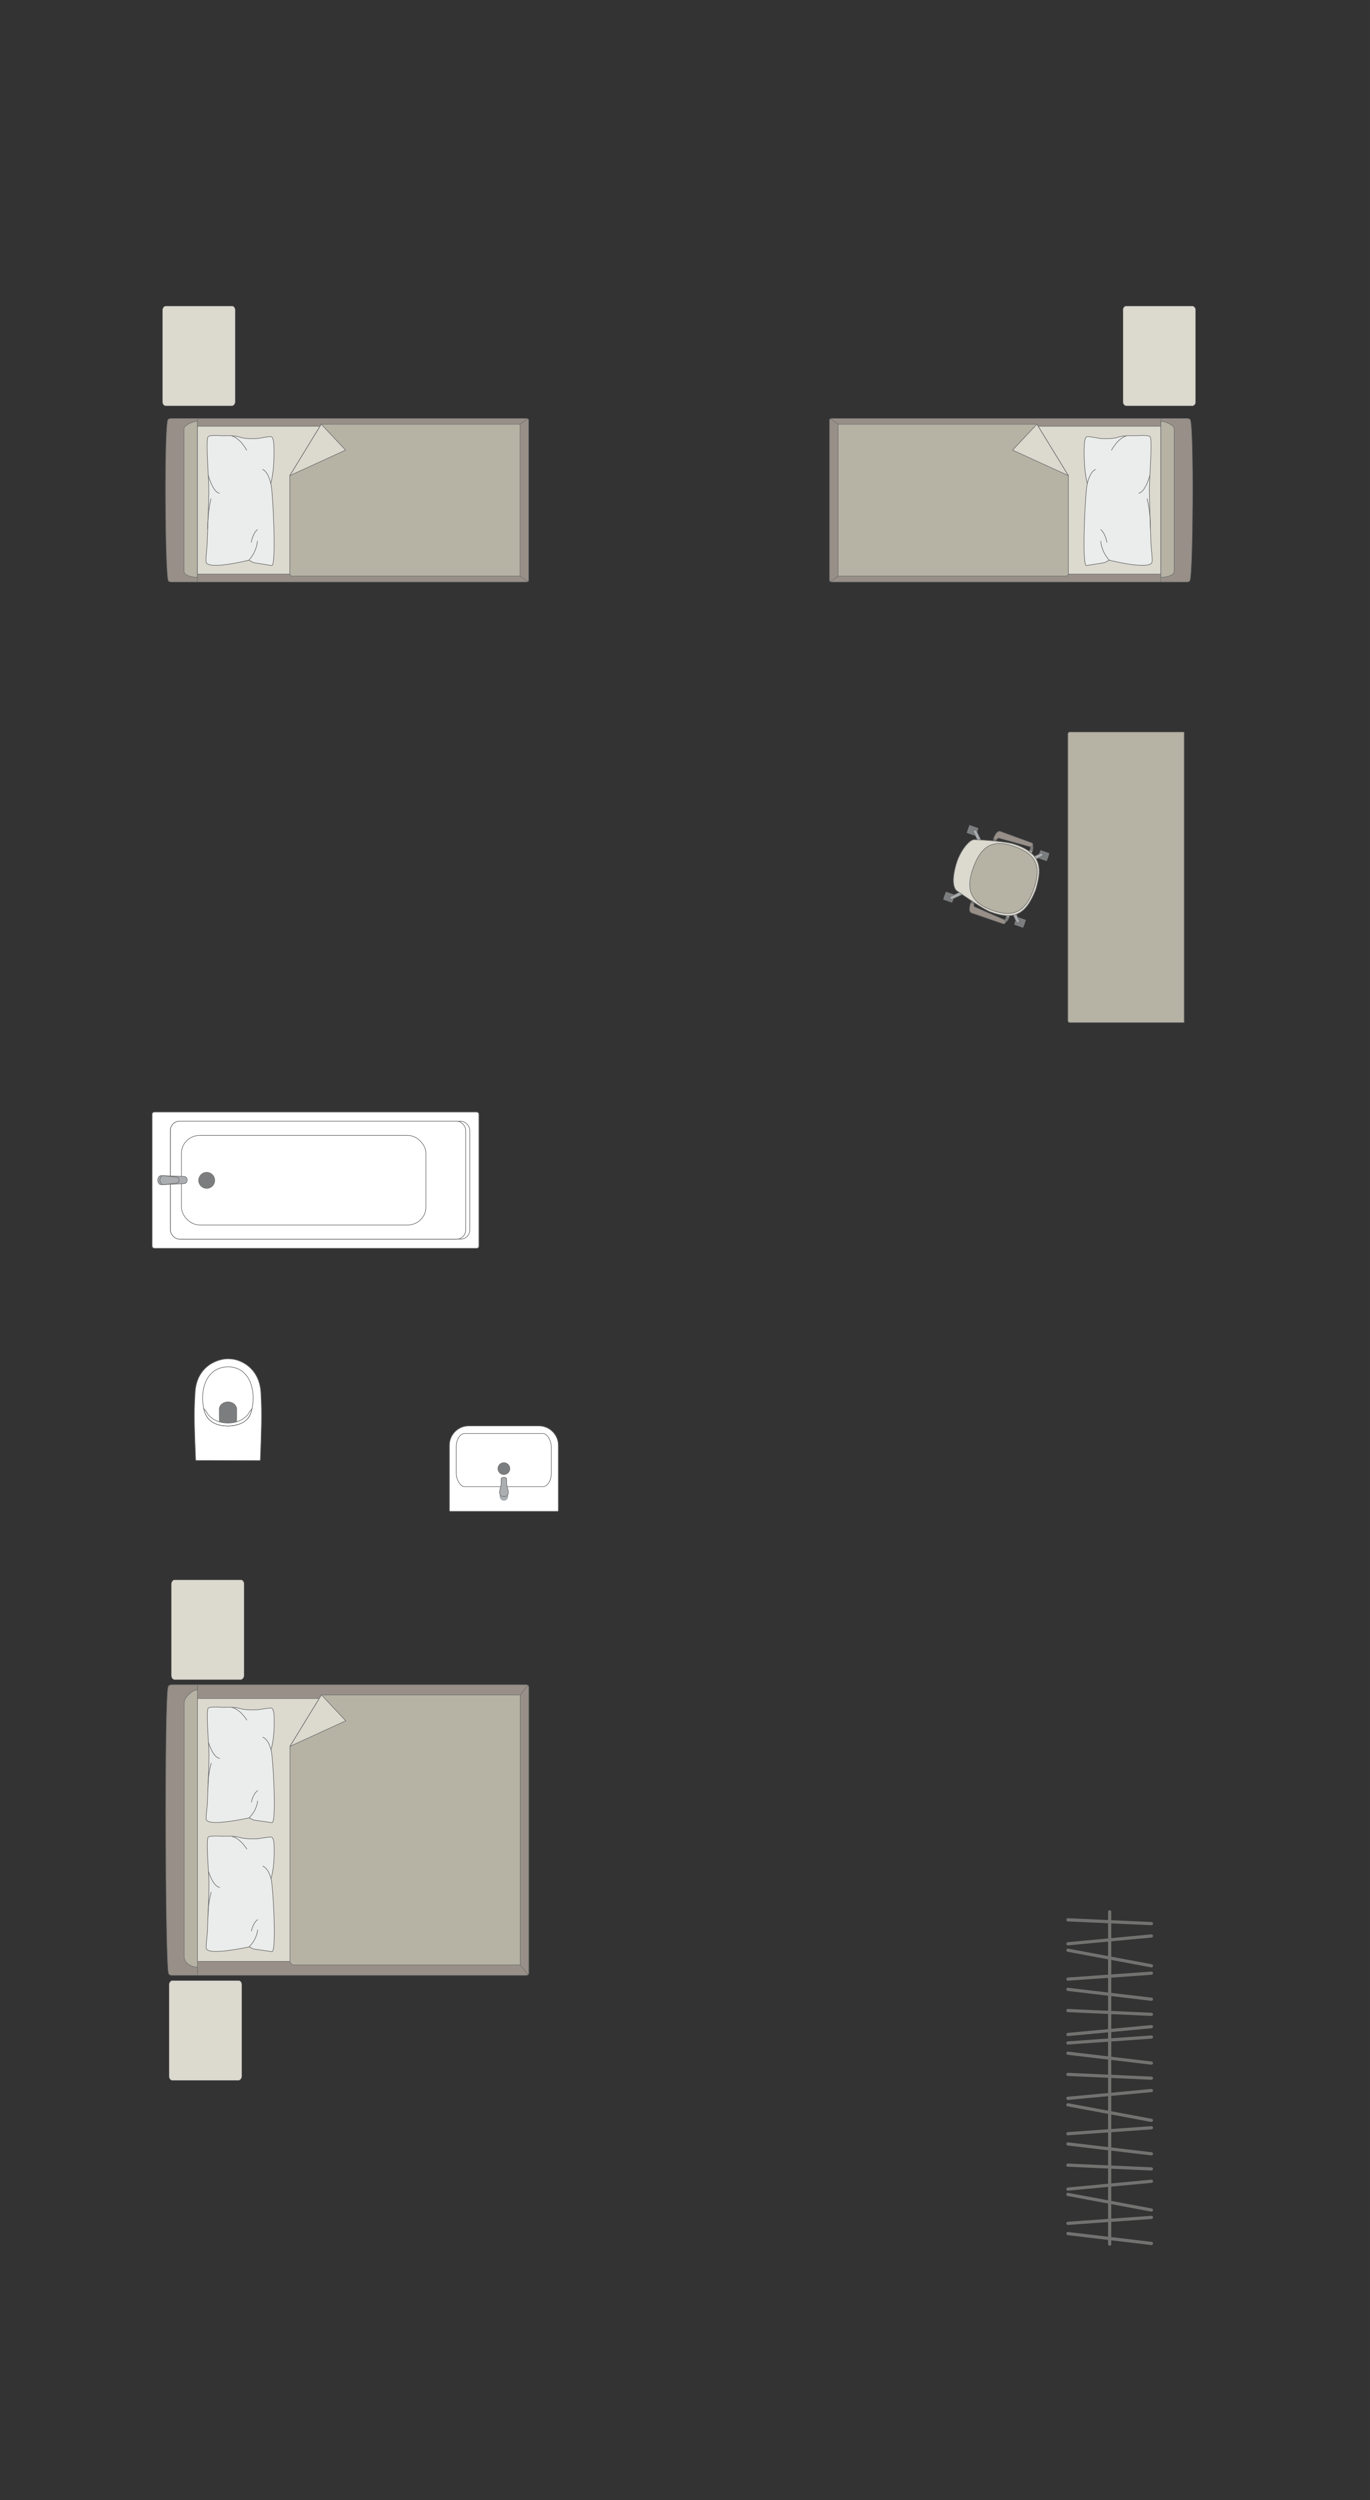 <?xml version="1.0" encoding="UTF-8"?>
<!DOCTYPE svg PUBLIC "-//W3C//DTD SVG 1.1//EN" "http://www.w3.org/Graphics/SVG/1.1/DTD/svg11.dtd">
<!-- Creator: CorelDRAW -->
<svg xmlns="http://www.w3.org/2000/svg" xml:space="preserve" width="75.48mm" height="137.711mm" version="1.1" style="shape-rendering:geometricPrecision; text-rendering:geometricPrecision; image-rendering:optimizeQuality; fill-rule:evenodd; clip-rule:evenodd"
viewBox="0 0 12756.44 23273.94"
 xmlns:xlink="http://www.w3.org/1999/xlink"
 xmlns:xodm="http://www.corel.com/coreldraw/odm/2003">
 <rect x="0" y="0" width="12756.44" height="23273.94" fill="#333333" stroke="none"/>
 <defs>
  <style type="text/css">
   <![CDATA[
    .str0 {stroke:#727271;stroke-width:5.95;stroke-miterlimit:22.926}
    .str1 {stroke:#727271;stroke-width:5.95;stroke-linejoin:round;stroke-miterlimit:22.926}
    .str2 {stroke:#727271;stroke-width:5.95;stroke-linecap:round;stroke-linejoin:round;stroke-miterlimit:22.926}
    .str3 {stroke:#727271;stroke-width:29.8;stroke-linecap:round;stroke-linejoin:round;stroke-miterlimit:22.926}
    .fil1 {fill:none}
    .fil4 {fill:#EBECEC}
    .fil2 {fill:#DCD9CF}
    .fil3 {fill:#B6B3A5}
    .fil6 {fill:#AAAEB1}
    .fil0 {fill:#989088}
    .fil5 {fill:#7C7D7E}
    .fil7 {fill:white}
   ]]>
  </style>
 </defs>
 <g id="мебель">
  <g id="_2597471297664">
   <g>
    <path class="fil0 str0" d="M1567.07 5403.66c-29.22,-65.07 -37.16,-1430.41 -3.24,-1494.33 0,-7.25 17.14,-13.17 29.88,-13.17l3304.77 0c12.76,0 23.22,5.92 23.22,13.17l0 1494.72c0,7.25 -10.46,13.17 -23.22,13.17l-3060.94 0 -243.82 0c-12.76,0 -26.64,-6.32 -26.64,-13.55z"/>
    <line class="fil1 str0" x1="1837.24" y1="5417.21" x2="1837.24" y2= "3896.17" />
    <polygon class="fil2 str0" points="1837.24,3967.77 4815.44,3967.77 4815.44,5344.64 1837.24,5344.64 "/>
    <line class="fil1 str0" x1="4914.12" y1="5413.75" x2="4815.44" y2= "5344.64" />
    <line class="fil1 str0" x1="4815.44" y1="3967.77" x2="4912.99" y2= "3899.09" />
    <path class="fil3 str0" d="M1837.24 5374.91c-56.8,-0.35 -121.87,-19.74 -124.34,-53.91l0 -1330.56c0.95,-39.34 124.34,-82.29 124.34,-63.26l0 1447.73z"/>
    <path class="fil3 str0" d="M2991.41 3948.95l1851.15 0 0 1414.34 -2120 0c-19.18,-0.66 -24,-12.27 -24,-23.31 0,-458.34 0,-454.02 0,-912.36 53.57,-87.58 251.43,-410.97 292.85,-478.67z"/>
    <polygon class="fil2 str1" points="2991.43,3948.96 3217.68,4190.27 2698.58,4427.62 "/>
   </g>
   <g>
    <path class="fil4 str2" d="M1920.05 5234.35c-7.32,-15.02 4.43,-110.51 8.84,-165.93 0,0 17,-461.84 14.91,-507.08 4.29,-57.28 -29.69,-452 -8.06,-493.48 7.32,-22.36 136.61,-11.31 136.61,-11.31 0,0 103.36,-7.67 163.06,13.47 59.71,21.14 168.26,11.66 168.26,11.66 0,0 115.16,-22.11 120.06,-16.61 21.28,3.03 25.27,61.42 25.27,61.42 0,0 14.97,211.21 -27.63,376.53 17.63,28.43 55.45,775.65 8.35,761.61l-170.04 -27.11 -41.91 -22.71c0,0 -373.57,94.19 -397.7,19.55z"/>
    <path class="fil1 str2" d="M2043.02 4591.45c-62.67,-10.66 -102.82,-165.17 -102.82,-165.17"/>
    <path class="fil1 str2" d="M2296.36 4189.69c-70.07,-120.77 -135.49,-129.54 -135.49,-129.54"/>
    <path class="fil1 str2" d="M2445.96 4369.89c56.9,27.35 75.39,133.13 75.39,133.13"/>
    <path class="fil1 str2" d="M2317.76 5214.8c77,-86.45 78.62,-176.15 78.62,-176.15"/>
    <path class="fil1 str2" d="M2339.12 5047.97c19.37,-92.89 57.28,-117.46 57.28,-117.46"/>
    <path class="fil1 str2" d="M1934.08 4922.11c-0.52,-164.8 30.69,-279.67 30.69,-279.67"/>
   </g>
  </g>
  <rect class="fil2 str0" transform="matrix(1.29034E-14 -0.487 0.405 1.07249E-14 1513.56 3778.21)" width="1907.89" height="1669.4" rx="74.16" ry="74.16"/>
  <g id="_2597471309088">
   <g>
    <path class="fil0 str0" d="M11079.11 5403.66c29.22,-65.07 37.16,-1430.41 3.24,-1494.33 0,-7.25 -17.14,-13.17 -29.88,-13.17l-3304.77 0c-12.76,0 -23.22,5.92 -23.22,13.17l0 1494.72c0,7.25 10.46,13.17 23.22,13.17l3060.94 0 243.82 0c12.76,0 26.64,-6.32 26.64,-13.55z"/>
    <line class="fil1 str0" x1="10808.94" y1="5417.21" x2="10808.94" y2= "3896.17" />
    <polygon class="fil2 str0" points="10808.94,3967.77 7830.75,3967.77 7830.75,5344.64 10808.94,5344.64 "/>
    <line class="fil1 str0" x1="7732.06" y1="5413.75" x2="7830.75" y2= "5344.64" />
    <line class="fil1 str0" x1="7830.75" y1="3967.77" x2="7733.2" y2= "3899.09" />
    <path class="fil3 str0" d="M10808.94 5374.91c56.8,-0.35 121.87,-19.74 124.34,-53.91l0 -1330.56c-0.95,-39.34 -124.34,-82.29 -124.34,-63.26l0 1447.73z"/>
    <path class="fil3 str0" d="M9654.77 3948.95l-1851.15 0 0 1414.34 2120 0c19.18,-0.66 24,-12.27 24,-23.31 0,-458.34 0,-454.02 0,-912.36 -53.57,-87.58 -251.43,-410.97 -292.85,-478.67z"/>
    <polygon class="fil2 str1" points="9654.75,3948.96 9428.51,4190.27 9947.61,4427.62 "/>
   </g>
   <g>
    <path class="fil4 str2" d="M10726.13 5234.35c7.32,-15.02 -4.43,-110.51 -8.84,-165.93 0,0 -17,-461.84 -14.91,-507.08 -4.29,-57.28 29.69,-452 8.06,-493.48 -7.32,-22.36 -136.61,-11.31 -136.61,-11.31 0,0 -103.36,-7.67 -163.06,13.47 -59.71,21.14 -168.26,11.66 -168.26,11.66 0,0 -115.16,-22.11 -120.06,-16.61 -21.28,3.03 -25.27,61.42 -25.27,61.42 0,0 -14.97,211.21 27.63,376.53 -17.63,28.43 -55.45,775.65 -8.35,761.61l170.04 -27.11 41.91 -22.71c0,0 373.57,94.19 397.7,19.55z"/>
    <path class="fil1 str2" d="M10603.16 4591.45c62.67,-10.66 102.82,-165.17 102.82,-165.17"/>
    <path class="fil1 str2" d="M10349.82 4189.69c70.07,-120.77 135.49,-129.54 135.49,-129.54"/>
    <path class="fil1 str2" d="M10200.22 4369.89c-56.9,27.35 -75.39,133.13 -75.39,133.13"/>
    <path class="fil1 str2" d="M10328.43 5214.8c-77,-86.45 -78.62,-176.15 -78.62,-176.15"/>
    <path class="fil1 str2" d="M10307.06 5047.97c-19.37,-92.89 -57.28,-117.46 -57.28,-117.46"/>
    <path class="fil1 str2" d="M10712.1 4922.11c0.52,-164.8 -30.69,-279.67 -30.69,-279.67"/>
   </g>
  </g>
  <rect class="fil2 str0" transform="matrix(-1.29034E-14 -0.487 -0.405 1.07249E-14 11132.6 3778.21)" width="1907.89" height="1669.4" rx="74.16" ry="74.16"/>
  <path class="fil3 str0" d="M9961.03 9519.14l1064.63 0 0 -2704.09 -1064.63 0c-9.35,0 -16.97,7.62 -16.97,16.97l0 2670.15c0,9.35 7.62,16.97 16.97,16.97z"/>
  <g id="_2597471314560">
   <rect class="fil5 str1" transform="matrix(-0.02 0.057 0.057 0.02 9688.1 7914.12)" width="1281.86" height="1468.18" rx="63.41" ry="63.41"/>
   <rect class="fil5 str1" transform="matrix(-0.02 0.057 0.057 0.02 9468.76 8534.59)" width="1281.86" height="1468.18" rx="63.41" ry="63.41"/>
   <rect class="fil5 str1" transform="matrix(-0.02 0.057 0.057 0.02 9026.94 7680.4)" width="1281.86" height="1468.18" rx="63.41" ry="63.41"/>
   <rect class="fil5 str1" transform="matrix(-0.02 0.057 0.057 0.02 8807.6 8300.87)" width="1281.86" height="1468.18" rx="63.41" ry="63.41"/>
   <rect class="fil5 str1" transform="matrix(-0.017 0.048 0.049 0.017 9680.01 7937.01)" width="573.86" height="1714.12"/>
   <rect class="fil5 str1" transform="matrix(-0.017 0.048 0.049 0.017 9460.67 8557.48)" width="573.86" height="1714.12"/>
   <rect class="fil5 str1" transform="matrix(-0.017 0.048 0.049 0.017 8799.51 8323.76)" width="573.86" height="1714.12"/>
   <rect class="fil5 str1" transform="matrix(-0.017 0.048 0.049 0.017 9018.85 7703.29)" width="573.86" height="1714.12"/>
   <path class="fil6 str0" d="M9072.78 7726.76l0 0c-6.79,3.23 -9.13,12.47 -5.34,20.57l47.58 101.45c3.8,8.11 13.3,11.68 20.09,8.43l0 0c6.78,-3.24 9.95,-12.86 6.03,-20.91l-48.99 -100.78c-3.92,-8.04 -12.57,-12.02 -19.37,-8.77z"/>
   <path class="fil6 str0" d="M8847.52 8364.01l0 0c-3.24,-6.79 0.74,-15.45 8.77,-19.35l100.78 -49.03c8.04,-3.92 17.68,-0.73 20.92,6.07l0 0c3.24,6.78 -0.34,16.26 -8.45,20.06l-101.45 47.59c-8.1,3.8 -17.32,1.45 -20.57,-5.34z"/>
   <path class="fil6 str0" d="M9483.7 8588.9l0 0c6.79,-3.24 9.14,-12.47 5.34,-20.58l-47.58 -101.45c-3.79,-8.1 -13.28,-11.68 -20.08,-8.43l0 0c-6.79,3.24 -9.95,12.86 -6.05,20.91l49.01 100.78c3.9,8.04 12.56,12.03 19.35,8.79z"/>
   <path class="fil6 str0" d="M9709.16 7951.11l0 0c3.24,6.79 -0.73,15.45 -8.77,19.35l-100.76 49.03c-8.04,3.92 -17.68,0.73 -20.92,-6.07l0 0c-3.24,-6.79 0.34,-16.26 8.43,-20.06l101.45 -47.59c8.1,-3.8 17.34,-1.45 20.57,5.34z"/>
   <path class="fil2 str0" d="M8909.88 8024.33l0 0c-58.21,180.92 -24.57,253.54 1.15,269.26 82.19,56.38 234.6,163.77 306.32,193.58 214.97,79.84 331.35,38.77 426.11,-203.52l0 0c53.44,-178.3 73.31,-338.32 -203.53,-426.11 -62.4,-20.94 -242.54,-35.58 -365.95,-41.19 -48.37,-1.86 -128.97,101.81 -164.1,207.98z"/>
   <path class="fil3 str0" d="M9060.48 8083.12l0 0c-45.82,129.63 -77.51,300.88 178.22,391.28l0 0c185.01,65.41 306.71,27.8 386.13,-196.82l0 0c69.31,-196.08 36.66,-320.94 -176.46,-396.28l0 0c-179.04,-63.29 -304.13,-35.14 -387.88,201.83z"/>
   <path class="fil0 str0" d="M9279.53 7819.46l-28.97 -10.24c0,0 26.8,-81.58 63.87,-68.48 37.06,13.1 294.05,107.3 294.05,107.3 15.75,5.97 5.66,39.77 -12.34,34.93l-295.35 -81.65c-4.8,-1.4 -16.75,1.99 -21.26,18.13z"/>
   <path class="fil5 str1" d="M9596.14 7882.97c0,0 0.83,21.14 -11.17,44.36l18.73 15.45c0,0 23.27,-40.54 11.14,-72.84l-18.69 13.03z"/>
   <path class="fil6 str0" d="M9590.94 7913.22c0,0 13.67,10.36 22.92,5.14 -2.59,8.75 -6.19,16.9 -10.12,24.37l-18.76 -15.4 5.97 -14.11z"/>
   <polygon class="fil5 str1" points="9269.68,7830.17 9274.14,7817.55 9254.08,7810.45 9247.79,7828.26 "/>
   <path class="fil0 str0" d="M9069.05 8415.1l-28.97 -10.22c0,0 -30.44,80.29 6.63,93.39 37.06,13.1 296.18,101.35 296.18,101.35 15.99,5.24 29.39,-27.38 12.35,-34.93l-281.06 -122.11c-4.61,-1.93 -11.78,-12.08 -5.14,-27.48z"/>
   <path class="fil5 str1" d="M9355.24 8564.69c0,0 13.71,-15.14 18.96,-40.75l24.32 -0.02c0,0 -7.2,45.16 -36.93,62.65l-6.35 -21.89z"/>
   <path class="fil6 str0" d="M9370.2 8537.88c0,0 17.15,0.54 21.06,10.41 3.5,-8.45 5.63,-16.02 7.25,-24.3l-24.3 -0.05 -4.01 13.94z"/>
   <polygon class="fil5 str1" points="9068.12,8400.58 9063.66,8413.21 9043.6,8406.11 9049.9,8388.3 "/>
  </g>
  <g id="_2597471324736">
   <rect class="fil7 str0" x="1417.01" y="10352.68" width="3042.1" height="1267.54" rx="19.19" ry="19.16"/>
   <rect class="fil7 str1" x="1587" y="10437.4" width="2787.37" height="1097.84" rx="85.77" ry="84.89"/>
   <rect class="fil7 str0" x="1587" y="10437.4" width="2749.17" height="1097.84" rx="84.59" ry="84.89"/>
   <rect class="fil7 str0" x="1689.57" y="10569.64" width="2276.23" height="834.39" rx="171.28" ry="165.57"/>
   <ellipse class="fil5 str0" cx="1924.57" cy="10988.15" rx="74.5" ry="74.48"/>
   <g>
    <path class="fil6 str0" d="M1501.83 10944.08l212.46 7.81c20.86,0.78 28.75,18.74 28.75,34.43l0 0c0,14.79 -12.13,31.72 -26.25,32.36l-214.96 9.87c-17.97,0.81 -32.69,-19.01 -32.69,-42.23l0 0c0,-23.24 14.72,-42.89 32.69,-42.23z"/>
    <path class="fil6 str0" d="M1520.56 10944.77l118.17 12.84c13.52,1.47 28.66,6.3 28.66,28.7l0 0c0,21.78 -17.63,27.29 -28.66,28.49l-115.95 12.78c-15.72,1.72 -34.19,-16.31 -34.19,-41.27l0 0c0,-25.06 17.14,-43.16 31.98,-41.54z"/>
   </g>
  </g>
  <g id="_2597471327232">
   <path class="fil7 str0" d="M1826.14 13595.22l589.58 1.03c5.09,0 8.13,-3.68 8.3,-8.08 7.69,-212.81 17.44,-419.74 5.51,-613.95 -8.08,-226.4 -173.86,-318.03 -285.69,-323.53 -113.4,-10.41 -319.88,68.95 -327.53,323.53 -14.11,202.79 -1.94,409.3 5.49,613.95 0.25,2.74 0.42,7 4.34,7.05z"/>
   <path class="fil7 str0" d="M1922.45 13181.69c67.59,125.1 328.87,125.1 400.9,0 63.56,-125.52 56.68,-445.09 -192.43,-457.99 -268.77,0 -276.19,335.32 -208.47,457.99z"/>
   <path class="fil5 str0" d="M2122.89 13247.1l65.76 0c9.23,-0.03 14.43,-7.62 14.47,-14.87 0.2,-38.82 0.41,-77.64 0.61,-116.46 -12.61,-89.05 -153.58,-84.01 -161.74,0.73 0.22,38.57 0.46,77.15 0.68,115.72 -0.25,7.03 3.45,14.65 9.99,14.86l70.24 0.03z"/>
   <path class="fil7 str0" d="M1918.3 13135.66l-20.7 -22c17.46,86.56 71.73,157.5 224.95,161.86 140.21,-7.76 203.45,-59.08 223.68,-159.91l-20.57 22.8c-33.97,72.18 -119.52,109.99 -202.74,108.7 -78.72,1.4 -167.97,-32.87 -204.61,-111.44z"/>
  </g>
  <g id="_2597471326128">
   <path class="fil7 str0" d="M5017.58 13274.44l-652.61 0c-99.12,0 -180.19,81.07 -180.19,180.19l0 608.35c0,3.19 2.59,5.78 5.78,5.78l1002.47 0c3.19,0 5.78,-2.59 5.78,-5.78l0 -607.32c0,-99.68 -81.55,-181.22 -181.22,-181.22z"/>
   <rect class="fil7 str0" x="4247.72" y="13345.14" width="885.97" height="494.61" rx="78.98" ry="126.7"/>
   <ellipse class="fil5 str0" cx="4691.8" cy="13671.61" rx="55.06" ry="54.79"/>
   <g>
    <circle class="fil6 str0" transform="matrix(1.80599E-15 -0.08 0.08 2.48551E-15 4691.88 13930.8)" r="488.16"/>
    <path class="fil6 str0" d="M4666.37 13812.96l0 -43.67c0,-8.75 9.4,-15.9 20.89,-15.9l9.06 0c11.49,0 20.89,7.15 20.89,15.9l0 43.86c0,28.09 47.22,117.41 -20.89,117.41l-9.06 0c-64.34,0 -20.89,-89.32 -20.89,-117.59z"/>
   </g>
  </g>
  <rect class="fil2 str0" transform="matrix(1.29034E-14 -0.487 0.405 1.07249E-14 1595.9 15636.1)" width="1907.89" height="1669.4" rx="74.16" ry="74.16"/>
  <rect class="fil2 str0" transform="matrix(1.29034E-14 -0.487 0.405 1.07249E-14 1574.72 19366.5)" width="1907.89" height="1669.4" rx="74.16" ry="74.16"/>
  <g id="_2597471331120">
   <g>
    <path class="fil0 str0" d="M1568.76 18364.33c-29.22,-115.67 -37.16,-2542.94 -3.24,-2656.58 0,-12.88 17.14,-23.41 29.88,-23.41l3304.77 0c12.76,0 23.22,10.53 23.22,23.41l0 2657.27c0,12.88 -10.46,23.41 -23.22,23.41l-3060.94 0 -243.82 0c-12.76,0 -26.64,-11.22 -26.64,-24.1z"/>
    <line class="fil1 str0" x1="1838.93" y1="18388.43" x2="1838.93" y2= "15684.34" />
    <polygon class="fil2 str0" points="1838.93,15811.65 4817.13,15811.65 4817.13,18259.41 1838.93,18259.41 "/>
    <line class="fil1 str0" x1="4915.81" y1="18382.28" x2="4817.13" y2= "18259.41" />
    <line class="fil1 str0" x1="4817.13" y1="15811.65" x2="4914.68" y2= "15689.53" />
    <path class="fil3 str0" d="M1838.93 18313.22c-56.8,-0.63 -121.87,-35.09 -124.34,-95.83l0 -2365.47c0.95,-69.93 124.34,-146.27 124.34,-112.46l0 2573.75z"/>
    <path class="fil3 str0" d="M2993.09 15778.17l1851.17 0 0 2514.38 -2105.01 0c-19.2,0.1 -38.4,-14.75 -39.01,-33.14 0,-814.84 0,-1187.72 0,-2002.56 45.9,-75.02 279.65,-457.11 292.85,-478.67z"/>
    <polygon class="fil2 str1" points="2993.1,15778.19 3219.35,16019.5 2700.25,16256.85 "/>
   </g>
   <g>
    <path class="fil4 str2" d="M1921.74 16940.48c-7.32,-13.37 4.43,-98.24 8.84,-147.51 0,0 17,-410.51 14.91,-450.74 4.29,-50.92 -29.69,-401.78 -8.06,-438.65 7.32,-19.86 136.61,-10.06 136.61,-10.06 0,0 103.36,-6.81 163.06,11.98 59.71,18.81 168.26,10.36 168.26,10.36 0,0 115.16,-19.66 120.06,-14.75 21.28,2.69 25.27,54.59 25.27,54.59 0,0 14.97,187.73 -27.63,334.68 17.63,25.28 55.45,689.49 8.35,676.98l-170.04 -24.08 -41.91 -20.2c0,0 -373.57,83.73 -397.7,17.39z"/>
    <path class="fil1 str2" d="M2044.71 16369c-62.67,-9.48 -102.82,-146.81 -102.82,-146.81"/>
    <path class="fil1 str2" d="M2298.05 16011.88c-70.07,-107.34 -135.49,-115.14 -135.49,-115.14"/>
    <path class="fil1 str2" d="M2447.65 16172.06c56.9,24.3 75.39,118.32 75.39,118.32"/>
    <path class="fil1 str2" d="M2319.45 16923.08c77,-76.85 78.62,-156.58 78.62,-156.58"/>
    <path class="fil1 str2" d="M2340.81 16774.8c19.37,-82.58 57.28,-104.41 57.28,-104.41"/>
    <path class="fil1 str2" d="M1935.77 16662.92c-0.52,-146.49 30.69,-248.61 30.69,-248.61"/>
   </g>
   <g>
    <path class="fil4 str2" d="M1921.74 18141.12c-7.32,-13.37 4.43,-98.24 8.84,-147.51 0,0 17,-410.51 14.91,-450.74 4.29,-50.92 -29.69,-401.78 -8.06,-438.65 7.32,-19.86 136.61,-10.06 136.61,-10.06 0,0 103.36,-6.81 163.06,11.98 59.71,18.81 168.26,10.36 168.26,10.36 0,0 115.16,-19.66 120.06,-14.75 21.28,2.69 25.27,54.59 25.27,54.59 0,0 14.97,187.73 -27.63,334.68 17.63,25.28 55.45,689.49 8.35,676.98l-170.04 -24.08 -41.91 -20.2c0,0 -373.57,83.73 -397.7,17.39z"/>
    <path class="fil1 str2" d="M2044.71 17569.65c-62.67,-9.48 -102.82,-146.81 -102.82,-146.81"/>
    <path class="fil1 str2" d="M2298.05 17212.52c-70.07,-107.34 -135.49,-115.14 -135.49,-115.14"/>
    <path class="fil1 str2" d="M2447.65 17372.71c56.9,24.3 75.39,118.32 75.39,118.32"/>
    <path class="fil1 str2" d="M2319.45 18123.73c77,-76.85 78.62,-156.58 78.62,-156.58"/>
    <path class="fil1 str2" d="M2340.81 17975.45c19.37,-82.58 57.28,-104.41 57.28,-104.41"/>
    <path class="fil1 str2" d="M1935.77 17863.57c-0.52,-146.49 30.69,-248.61 30.69,-248.61"/>
   </g>
  </g>
  <g id="_2597471335248">
   <line class="fil1 str3" x1="10332.4" y1="17797.6" x2="10332.4" y2= "20891.06" />
   <line class="fil1 str3" x1="9943.85" y1="17871.97" x2="10720.94" y2= "17907.29" />
   <line class="fil1 str3" x1="10720.94" y1="18022.21" x2="9943.85" y2= "18095.05" />
   <line class="fil1 str3" x1="9943.85" y1="18155.05" x2="10720.94" y2= "18300.06" />
   <line class="fil1 str3" x1="9943.85" y1="18424.11" x2="10720.94" y2= "18368.84" />
   <line class="fil1 str3" x1="10720.94" y1="18611.36" x2="9943.85" y2= "18519.43" />
   <line class="fil1 str3" x1="9943.85" y1="18716.65" x2="10720.94" y2= "18751.98" />
   <line class="fil1 str3" x1="10720.94" y1="18866.73" x2="9943.85" y2= "18939.57" />
   <line class="fil1 str3" x1="9943.85" y1="19018.5" x2="10720.94" y2= "18963.23" />
   <line class="fil1 str3" x1="10720.94" y1="19205.76" x2="9943.85" y2= "19113.82" />
   <line class="fil1 str3" x1="9943.85" y1="19311.03" x2="10720.94" y2= "19346.35" />
   <line class="fil1 str3" x1="10720.94" y1="19461.28" x2="9943.85" y2= "19533.95" />
   <line class="fil1 str3" x1="9943.85" y1="19594.11" x2="10720.94" y2= "19738.95" />
   <line class="fil1 str3" x1="10720.94" y1="19807.91" x2="9943.85" y2= "19863.17" />
   <line class="fil1 str3" x1="9943.85" y1="19958.49" x2="10720.94" y2= "20050.26" />
   <line class="fil1 str3" x1="10720.94" y1="20191.04" x2="9943.85" y2= "20155.72" />
   <line class="fil1 str3" x1="9943.85" y1="20378.64" x2="10720.94" y2= "20305.8" />
   <line class="fil1 str3" x1="10720.94" y1="20573.5" x2="9943.85" y2= "20428.49" />
   <line class="fil1 str3" x1="9943.85" y1="20697.55" x2="10720.94" y2= "20642.29" />
   <line class="fil1 str3" x1="10720.94" y1="20884.81" x2="9943.85" y2= "20792.87" />
  </g>
 </g>
 <g id="контур">
  <polygon class="fil1" points="-0,23273.94 12756.44,23273.94 12756.44,0 -0,0 "/>
 </g>
</svg>
